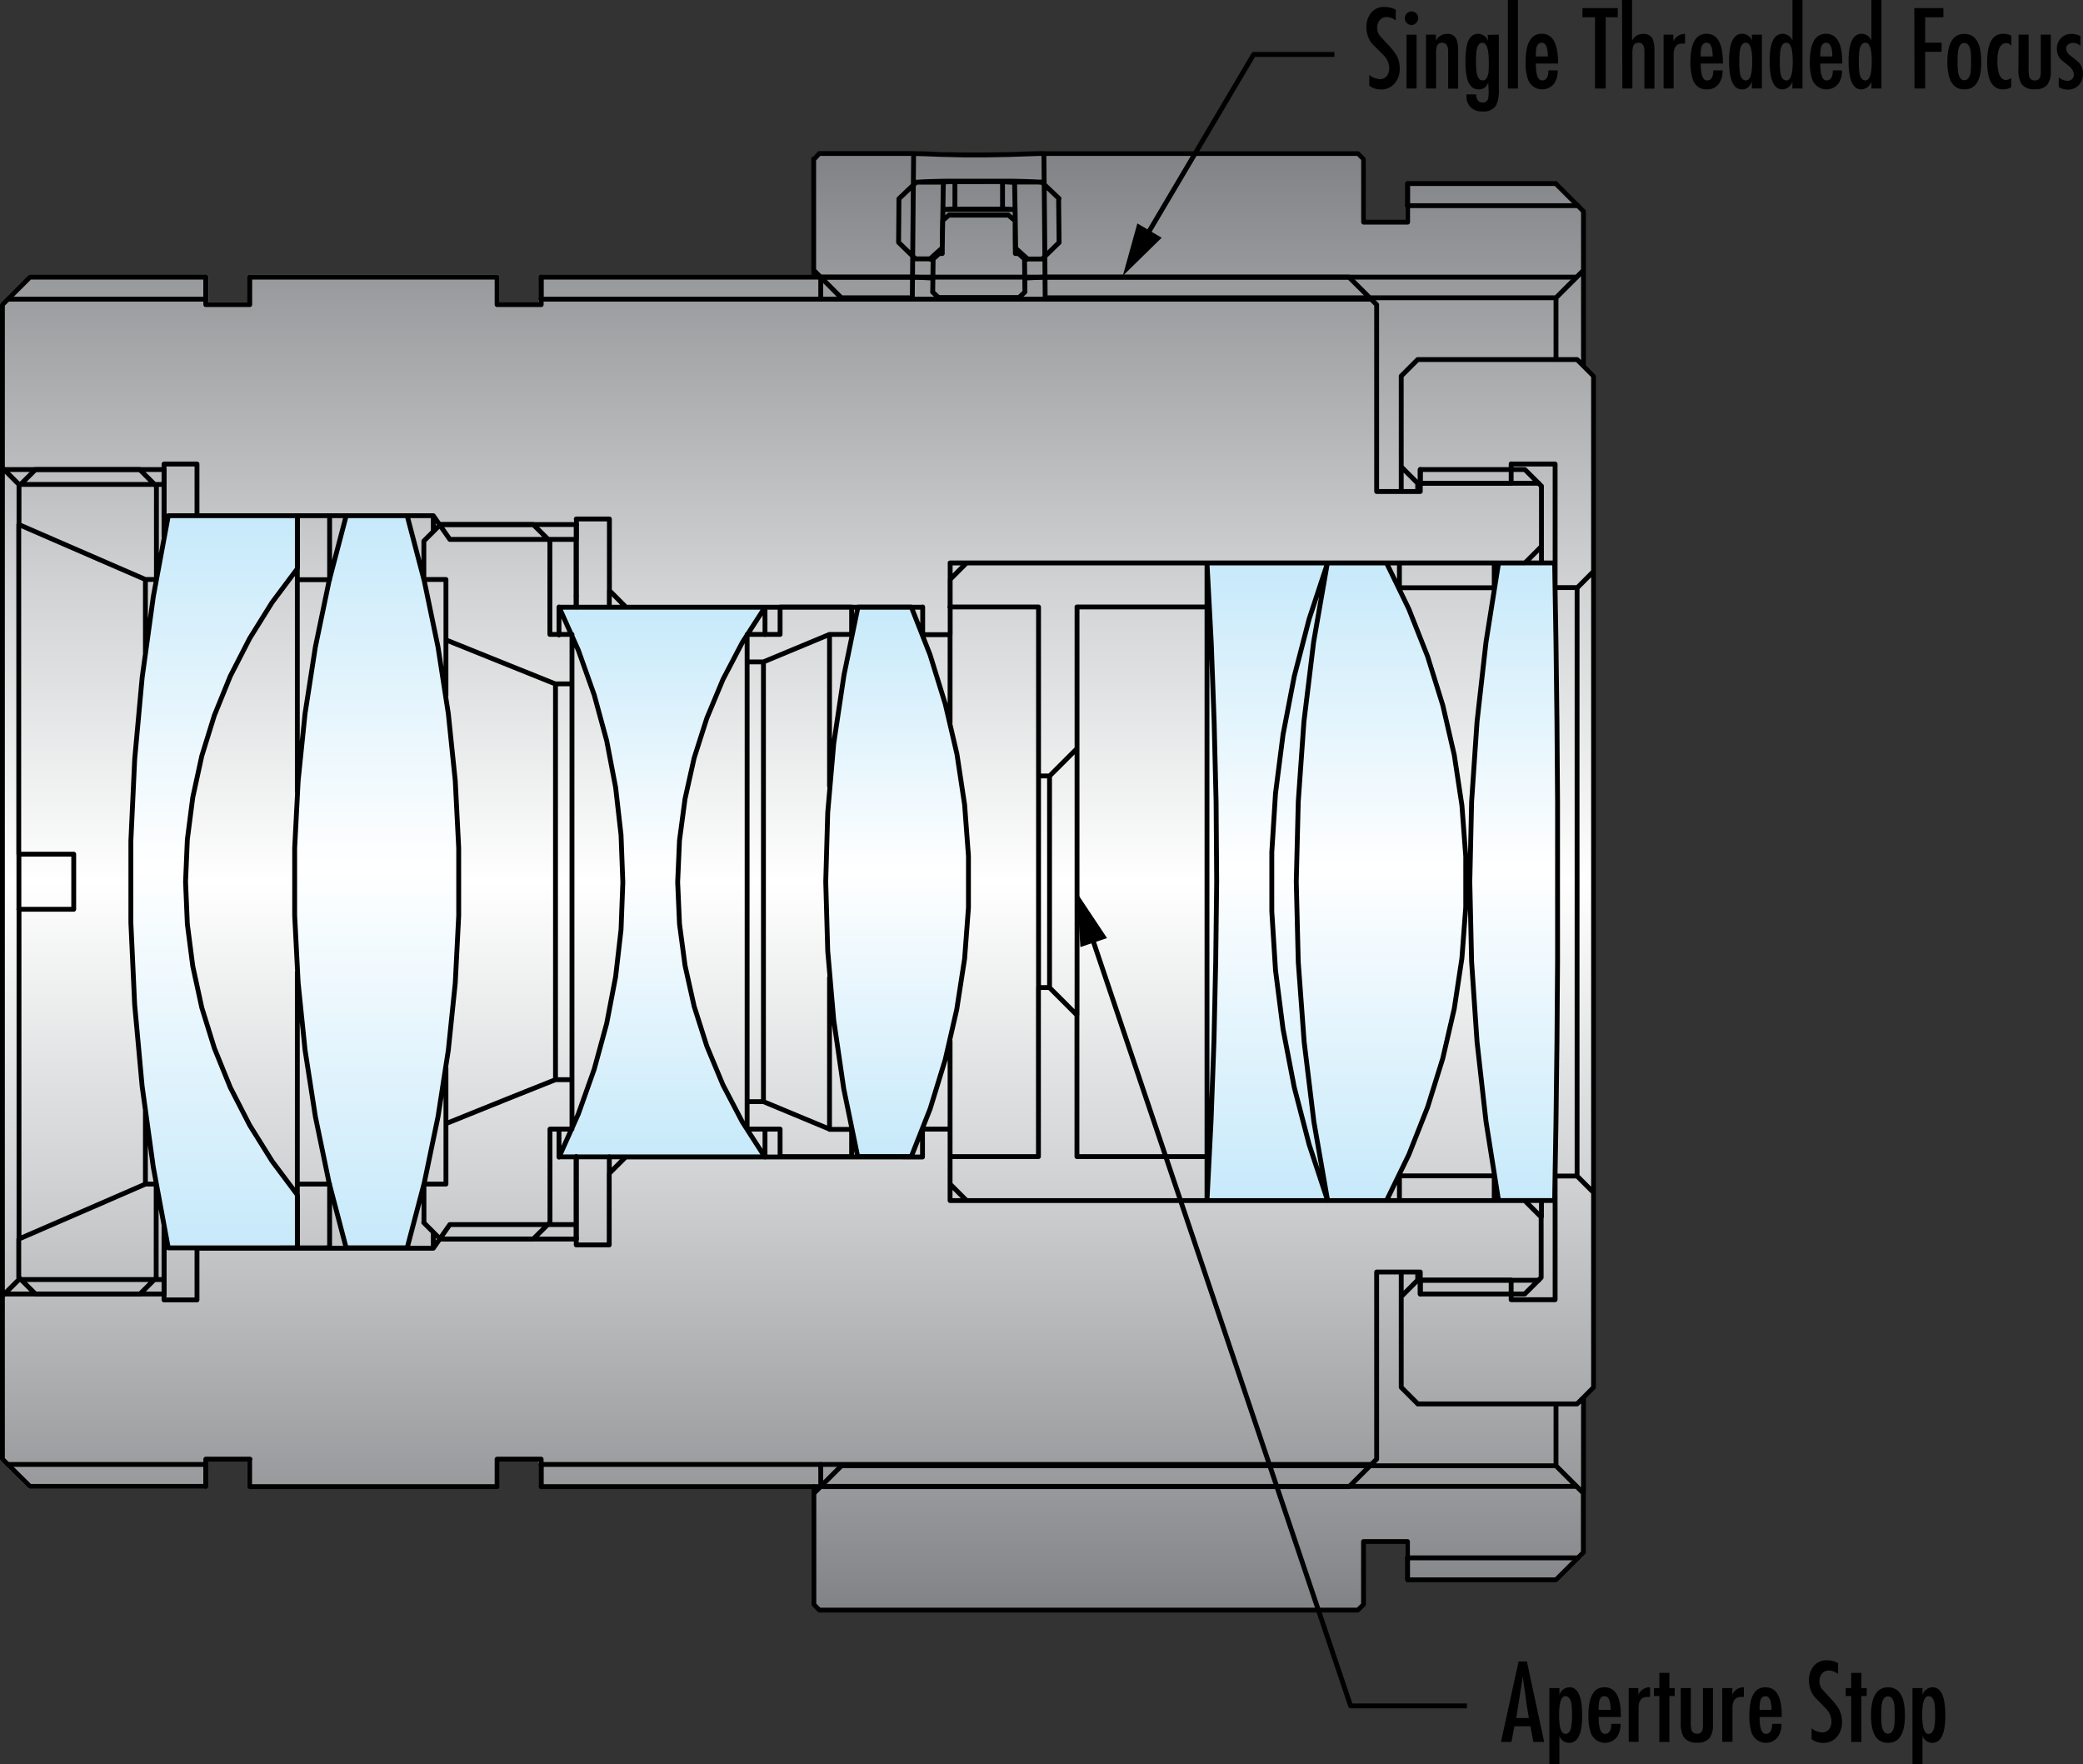 <svg xmlns="http://www.w3.org/2000/svg" xmlns:xlink="http://www.w3.org/1999/xlink" viewBox="0 0 429.72 363.9"><rect x="0" y="0" width="429.72" height="363.9" fill="#333333" stroke="none"/><defs><style>.cls-1{fill:url(#New_Gradient_Swatch_1);}.cls-2{fill:url(#linear-gradient);}.cls-3{fill:url(#linear-gradient-2);}.cls-4{fill:url(#linear-gradient-3);}.cls-5{fill:url(#linear-gradient-4);}.cls-6{fill:url(#linear-gradient-5);}.cls-7{fill:url(#linear-gradient-6);}.cls-8,.cls-9{fill:none;stroke:#000;stroke-linejoin:round;}.cls-8{stroke-linecap:round;}</style><linearGradient id="New_Gradient_Swatch_1" x1="164.63" y1="332.63" x2="164.63" y2="31.16" gradientUnits="userSpaceOnUse"><stop offset="0" stop-color="#808285"/><stop offset="0.3" stop-color="#d1d3d4"/><stop offset="0.5" stop-color="#fff"/><stop offset="0.7" stop-color="#d1d3d4"/><stop offset="1" stop-color="#808285"/></linearGradient><linearGradient id="linear-gradient" x1="44.18" y1="257.91" x2="44.18" y2="105.88" gradientUnits="userSpaceOnUse"><stop offset="0" stop-color="#c6e9fa"/><stop offset="0.52" stop-color="#fff"/><stop offset="1" stop-color="#c6e9fa"/></linearGradient><linearGradient id="linear-gradient-2" x1="136.6" y1="239.09" x2="136.6" y2="124.71" xlink:href="#linear-gradient"/><linearGradient id="linear-gradient-3" x1="275.75" y1="248.16" x2="275.75" y2="115.63" xlink:href="#linear-gradient"/><linearGradient id="linear-gradient-4" x1="77.71" y1="257.91" x2="77.71" y2="105.88" xlink:href="#linear-gradient"/><linearGradient id="linear-gradient-5" x1="185.05" y1="239.09" x2="185.05" y2="124.71" xlink:href="#linear-gradient"/><linearGradient id="linear-gradient-6" x1="312.29" y1="248.16" x2="312.29" y2="115.63" xlink:href="#linear-gradient"/></defs><g id="Layer_2" data-name="Layer 2"><g id="Layer_1-2" data-name="Layer 1"><path class="cls-1" d="M329.22,77.4h0a.62.62,0,0,0-.11-.17l-2-2V55.76h0V43.57h0a.33.33,0,0,0,0-.17h0a.45.45,0,0,0-.11-.17l-1.13-1.13h0l-4.54-4.54a.62.62,0,0,0-.17-.11h0a.35.35,0,0,0-.14,0H290.36a.5.5,0,0,0-.5.5h0v7.43h-8.07V32.79a.65.65,0,0,0,0-.19h0a.42.42,0,0,0-.09-.14h0v0l-1.13-1.13a.45.45,0,0,0-.17-.11h0a.33.33,0,0,0-.17,0H215.34l-7.3.23-4.57.08-4.73,0-10.23-.29H169a.53.53,0,0,0-.19,0h0a.72.72,0,0,0-.15.11l-1.13,1.13a.57.57,0,0,0-.12.18h0l0,.13h0v23h0v.91H111.62a.5.5,0,0,0-.5.5h0v5.17h-8.07V57.17a.51.51,0,0,0-.5-.5h-51a.51.51,0,0,0-.5.5v5.17H43v-.63h0V57.17a.51.51,0,0,0-.3-.46.65.65,0,0,0-.2,0H6.17a.58.58,0,0,0-.19,0H6a.53.53,0,0,0-.15.11L1.28,61.35h0L.15,62.49a.45.45,0,0,0-.11.17H0a.33.33,0,0,0,0,.17H0V301H0a.42.42,0,0,0,0,.15H0a.64.64,0,0,0,.08.14h0l0,0,1.13,1.13h0L5.82,307a.71.71,0,0,0,.14.1H6a.52.52,0,0,0,.21,0H42.45a.5.5,0,0,0,.5-.5v-4.53h0v-.63H51v5.17a.5.5,0,0,0,.5.5h51a.5.5,0,0,0,.5-.5v-5.17h8.07v5.17a.5.5,0,0,0,.5.5H167.4V308h0v23h0l0,.13h0a.57.57,0,0,0,.12.18l1.13,1.14a.54.54,0,0,0,.16.1h0a.41.41,0,0,0,.19,0H280.16a.48.48,0,0,0,.18,0h0a.62.62,0,0,0,.17-.11l1.13-1.13v0h0a.55.55,0,0,0,.09-.14h0a.58.58,0,0,0,0-.19V318.46h8.07v7.44a.5.5,0,0,0,.5.5H321l.12,0h0a.44.44,0,0,0,.18-.12l4.54-4.53h0l1.13-1.13h0a.36.36,0,0,0,.1-.15h0a.42.42,0,0,0,0-.16h0V288.61a.17.17,0,0,0,0-.07l2-2a.76.76,0,0,0,.11-.16h0a.58.58,0,0,0,0-.19V77.58h0A.47.47,0,0,0,329.22,77.4Z"/><path class="cls-2" d="M40.24,164.59l1.85-8.51,2.57-8.31,3.28-8.06,4-7.76,4.61-7.39,5.24-7,0,0,0-.09a.36.36,0,0,0,0-.1s0,0,0-.06V106.38a.5.5,0,0,0-.5-.5H34.67l-.11,0-.07,0a.18.18,0,0,0-.09.06s0,0-.06.06l-.06.08a.32.32,0,0,0,0,.09l0,.05-3.07,16.64-2.32,16.76-1.54,16.85-.78,16.91v16.92l.77,16.9,1.55,16.85,2.31,16.77,3.07,16.61,0,.06a.14.14,0,0,0,0,.07l.06.09.05.06a.21.21,0,0,0,.1.06l.05,0a.58.58,0,0,0,.19,0H61.34a.5.5,0,0,0,.5-.5V246.53s0,0,0-.06a.44.44,0,0,0,0-.1l0-.09,0-.05-5.22-7-4.61-7.39L48,224.13l-3.28-8.06-2.58-8.32-1.85-8.5-1.12-8.63-.37-8.7.37-8.7Z"/><path class="cls-3" d="M158.32,238.45l0-.09,0,0-4.65-7.22-4-7.6-3.32-7.92-2.6-8.19L141.83,199l-1.13-8.51-.38-8.58.38-8.58,1.13-8.51,1.87-8.38,2.6-8.19,3.31-7.92,4-7.61,4.67-7.25s0,0,0,0l0-.1a.29.29,0,0,0,0-.09s0,0,0,0,0,0,0-.06a.29.29,0,0,0,0-.09.25.25,0,0,0,0-.09.35.35,0,0,0-.05-.08.46.46,0,0,0-.07-.07s0,0,0,0h0l-.09,0-.1,0H115.35l-.12,0-.08,0h0l-.05,0-.11.08,0,.07s0,.06,0,.09a.5.5,0,0,0,0,.12.14.14,0,0,0,0,.07h0s0,.06,0,.09,0,.07,0,.1h0l3.95,8.9,3.26,9.18,2.56,9.41,1.84,9.56,1.11,9.68.37,9.74-.37,9.74-1.11,9.67-1.83,9.57-2.56,9.41-3.26,9.18-4,8.94h0s0,.07,0,.1,0,.06,0,.1h0a.14.14,0,0,0,0,.07.5.5,0,0,0,0,.12.47.47,0,0,0,.06.09.25.25,0,0,0,0,.07l.11.08.05,0h0a.65.65,0,0,0,.19,0h42.51a.48.48,0,0,0,.24-.07h0l0,0,.07-.06.05-.08a.36.36,0,0,0,0-.09.3.3,0,0,0,0-.1s0,0,0,0v0A.44.44,0,0,0,158.32,238.45Z"/><path class="cls-4" d="M303,176.59l-.8-10.54-1.59-10.44-2.37-10.3-3.14-10.1-3.89-9.82-4.6-9.47-.05-.06-.07-.09-.07,0a.26.26,0,0,0-.09,0l-.09,0-.08,0H249a.5.5,0,0,0-.5.5V247.66a.5.5,0,0,0,.5.5h37.08a.48.48,0,0,0,.23-.07l0,0a.36.36,0,0,0,.14-.16l0,0,4.61-9.51,3.89-9.82,3.14-10.1,2.37-10.3,1.59-10.45.79-10.54Z"/><path class="cls-5" d="M95.13,174.92,94.41,161,93,147.13l-2.14-13.77L88,119.71l-3.53-13.45a.05.05,0,0,0,0,0,.36.36,0,0,0,0-.09l-.05-.07a.27.27,0,0,0-.08-.07l-.07,0-.09,0-.1,0H71.38l-.09,0-.1,0-.07,0a.23.23,0,0,0-.07.07l0,.07a.41.41,0,0,0,0,.09s0,0,0,0L67.4,119.74l-2.83,13.64-2.14,13.78L61,161l-.72,13.92v13.94L61,202.8l1.43,13.86,2.13,13.78,2.84,13.64,3.52,13.46,0,0a.51.51,0,0,0,.15.23l0,0a.52.52,0,0,0,.28.09H84a.51.51,0,0,0,.27-.09l0,0a.53.53,0,0,0,.16-.23v0L88,244.06l2.84-13.65L93,216.64l1.43-13.87.71-13.92Z"/><path class="cls-6" d="M200.24,176.56l-.8-10.61-1.59-10.53-2.38-10.37-3.15-10.16L188.43,125h0a.5.5,0,0,0-.08-.12.13.13,0,0,0,0-.05l-.1-.07-.05,0-.08,0-.11,0H176.82l-.1,0-.07,0a.23.23,0,0,0-.07.07.22.22,0,0,0-.05.08.36.36,0,0,0,0,.09.08.08,0,0,0,0,0l-2.88,14-2.07,14.18-1.24,14.27-.41,14.32.41,14.32,1.24,14.28,2.07,14.17,2.88,14a.14.14,0,0,0,0,.06l0,.06a.33.33,0,0,0,.06.1l0,.05.1.06.06,0a.34.34,0,0,0,.18,0h11a.55.55,0,0,0,.25-.07l.05,0a.45.45,0,0,0,.16-.2h0l3.9-9.9,3.15-10.16,2.38-10.38,1.59-10.52.79-10.61Z"/><path class="cls-7" d="M321.82,165.45,321.7,149l-.2-16.45-.28-16.43a.48.48,0,0,0-.47-.49h-11.6l0,0a.16.16,0,0,0-.1,0l-.09,0-.08.05-.06.07a.22.22,0,0,0,0,.08.36.36,0,0,0,0,.09s0,0,0,.06l-2.59,16.34-1.86,16.45-1.12,16.51-.37,16.55.37,16.55L304.21,215l1.86,16.45,2.59,16.32s0,0,0,.07l0,.07.06.09.05.06.09.06s0,0,.06,0a.39.39,0,0,0,.18,0h11.57a.41.41,0,0,0,.19,0l.09-.05.07,0,.06-.08s0-.05.05-.08,0-.06,0-.08a.43.43,0,0,0,0-.11l.28-16.44.2-16.44.12-16.45,0-16.44Z"/><polyline class="cls-8" points="192.43 57.36 189.77 57.22 188.25 57.17"/><polyline class="cls-8" points="169.32 57.41 169.32 58.12 169.32 59.3 169.32 60.94 169.32 61.71"/><polyline class="cls-8" points="169.32 302.85 169.32 304.5 169.32 305.67 169.32 306.38 169.32 306.62"/><polyline class="cls-8" points="118.87 255.36 118.87 254.64 118.87 253.45 118.87 251.8 118.87 249.69 118.87 247.15 118.87 244.18 118.87 240.81 118.87 238.59"/><polyline class="cls-8" points="118.87 122.98 118.87 119.61 118.87 116.64 118.87 114.1 118.87 112 118.87 110.34 118.87 109.15 118.87 108.44 118.87 108.2"/><polyline class="cls-8" points="33.84 266.7 33.84 265.98 33.84 264.8 33.84 263.15 33.84 261.05 33.84 258.51 33.84 255.54 33.84 253.06"/><polyline class="cls-8" points="33.84 108.26 33.84 105.29 33.84 102.74 33.84 100.64 33.84 98.99 33.84 97.81 33.84 97.1 33.84 96.86"/><path class="cls-8" d="M293,266.94V264.1m0-164.41V96.86M111.62,306.62v-4.53m0-240.38V57.17M42.45,302.09v4.53m0-249.45v4.54M290.36,325.9v-4.54m0-278.93V37.9"/><line class="cls-8" x1="290.36" y1="42.43" x2="325.51" y2="42.43"/><line class="cls-8" x1="325.51" y1="321.36" x2="290.36" y2="321.36"/><line class="cls-8" x1="215.58" y1="57.17" x2="325.22" y2="57.17"/><line class="cls-8" x1="215.58" y1="57.17" x2="213.77" y2="57.24"/><line class="cls-8" x1="213.77" y1="57.24" x2="211.41" y2="57.36"/><line class="cls-8" x1="169.32" y1="57.17" x2="188.25" y2="57.17"/><line class="cls-8" x1="169.32" y1="57.17" x2="169.32" y2="57.41"/><line class="cls-8" x1="169.32" y1="302.09" x2="169.32" y2="302.85"/><line class="cls-8" x1="325.22" y1="306.62" x2="169.32" y2="306.62"/><line class="cls-8" x1="90.66" y1="108.2" x2="118.88" y2="108.2"/><line class="cls-8" x1="118.87" y1="255.6" x2="90.66" y2="255.6"/><line class="cls-8" x1="118.87" y1="255.6" x2="118.87" y2="255.36"/><line class="cls-8" x1="118.87" y1="125.2" x2="118.87" y2="122.98"/><line class="cls-8" x1="0.83" y1="96.86" x2="33.84" y2="96.86"/><line class="cls-8" x1="33.84" y1="266.94" x2="0.83" y2="266.94"/><line class="cls-8" x1="33.84" y1="266.94" x2="33.84" y2="266.7"/><line class="cls-8" x1="33.84" y1="110.73" x2="33.84" y2="108.26"/><line class="cls-8" x1="1.63" y1="61.71" x2="42.45" y2="61.71"/><line class="cls-8" x1="42.45" y1="302.09" x2="1.63" y2="302.09"/><line class="cls-8" x1="111.62" y1="61.71" x2="282.83" y2="61.71"/><line class="cls-8" x1="282.83" y1="302.09" x2="111.62" y2="302.09"/><line class="cls-8" x1="293.04" y1="99.69" x2="317.41" y2="99.69"/><line class="cls-8" x1="317.41" y1="264.1" x2="293.04" y2="264.1"/><path class="cls-8" d="M.5,62.84l5.67-5.67m45.35,0v5.67m226.77-5.67H111.62m-9.07,5.67V57.17m-60.1,0H6.17m36.28,5.67V57.17m235.84,0L284,62.84M102.55,57.17h-51m60.1,0v5.67M284,101.39V62.84M.5,62.84V96.52m51-33.68H42.45m69.17,0h-9.07M33.84,99.93V95.72m6.8,0v10.66m273.94-9.52,3.4,3.4m-3.4-3.4H293m0,0v4.53M318,112.73V100.26M293,101.39H284m-165.08,9.88v-4.21m6.8,0V121.8m70.3,9.07V116.13m-5.67,9.08v5.66M196,214.72v18.2m0-102v18.2m-5.67-18.2H196m-66.9-5.66h61.23m-64.63,0V121.8m0,120.19v-3.4m3.4-113.38-3.4-3.41m70.3-5.67h118.6M318,247.66v3.4m0-138.33v3.4m0-3.4-3.4,3.4M118.88,238.59v13.94m0-141.26v13.94M92.8,111.27h26.08m0-4.21h6.8m-85-.68H89.39m0,0,3.41,4.89m-3.41,143v3.18m0-151v3M33.84,253.06v10.81m0-163.94v10.8M3.9,99.93H33.84M.5,96.52V267.27M.5,96.52l3.4,3.41m0,76.29v11.35M33.84,95.72h6.8M6.17,306.62.5,301m51,0v5.67m60.1,0H278.29m-175.74,0V301M6.17,306.62H42.45m0,0V301m147.86-68v5.67m0,0H129.08m-3.4,3.4,3.4-3.4m-3.4,3.4v14.74m0,0h-6.8m0,0v-4.2m0,0H92.8m0,0-3.41,4.88m0,0H40.64m0,0v10.66m0,0h-6.8m0,0v-4.2m0,0H3.9m0,0-3.4,3.4m0,0V301m42,0h9.07m0,5.67h51m0-5.67h9.07m0,0v5.67M284,301l-5.67,5.67M284,301V262.4m0,0H293m0,0v4.54m0,0h21.54m3.4-3.4-3.4,3.4m3.4-3.4V251.06m-3.4-3.4,3.4,3.4m-3.4-3.4H196m0,0V232.92m0,0h-5.67M188,238.59l3.89-9.87L195,218.59l2.37-10.33L199,197.77l.79-10.57V176.6L199,166l-1.59-10.48L195,145.2l-3.13-10.13L188,125.21m0,0H177m0,0-2.88,14L172,153.36l-1.24,14.24-.41,14.3.41,14.29L172,210.44l2.06,14.14,2.88,14m0,0h11M175.69,125.21H160.93m14.76,5.66v-5.66m-14.76,0v5.66m0,0h-6.8m0,0v5.67m6.8,102.05h14.76m0,0v-5.67m-14.76,0v5.67m-6.8-5.67h6.8m-6.8-5.67v5.67m0-96.38v90.71m0-90.71h3.4m0,90.71h-3.4m17,5.67-13.63-5.67m0-90.71,13.63-5.67m-13.63,5.67v90.71m13.63-96.38h4.53m-4.53,70.8v31.25m0-102v31.26m4.53,70.79h-4.53m-13.31,0v5.67m0-113.38v5.66m-42.5-5.66h42.5m0,113.38h-42.5m42.5-113.38-4.67,7.25-4,7.64-3.33,8-2.62,8.22-1.88,8.43-1.14,8.55-.38,8.63.38,8.62,1.14,8.56,1.88,8.42,2.62,8.23,3.33,8,4,7.64,4.67,7.26m-42.5-5.67v5.67m0-113.38v5.66m0,107.72,4-8.94,3.27-9.22,2.57-9.43,1.84-9.61,1.12-9.72.37-9.77-.37-9.78L127,162.41l-1.84-9.61-2.57-9.44-3.27-9.21-4-8.94m-5.33-17H90.86m22.57,3.4L110,108.2m-19.16,0-3.4,3.4m0,0v7.94m26,11.33V111.6M118,130.87h-4.53M92,119.54V132m26,9.07V130.87M92,220.26v11.53M92,132v11.52M92,132l14,5.64,8.54,3.43m0,0H118m-3.4,0v81.64m3.4-81.64v81.64M87.46,119.54H92M90.86,255.6H110m0,0,3.41-3.4m-26,0,3.4,3.4M92,231.79v12.47m0,0H87.46m0,0v7.94m26,0V232.92m0,0H118m0,0v-10.2m0,0h-3.4m0,0L106,226.15l-14,5.64M71.42,257.41H84m0,0L87.53,244l2.83-13.63,2.13-13.74,1.43-13.84.71-13.9V174.94l-.71-13.89-1.43-13.84-2.13-13.75-2.83-13.62L84,106.38m0,0H71.42m0,0-3.53,13.46-2.83,13.62-2.13,13.75-1.42,13.84-.72,13.89v13.91l.72,13.9,1.42,13.84,2.13,13.74L67.89,244l3.53,13.45M68,119.54V106.38m0,0H61.34m0,0v13.16m0,81v43.76m0-124.72v43.75m0-43.75H68m0,137.87V244.26m0,0H61.34m0,0v13.15m0,0H68m-6.62,0V246.53m0,0-5.24-7-4.63-7.42-4-7.79-3.29-8.11-2.59-8.35-1.86-8.55-1.12-8.67-.37-8.74.37-8.74,1.12-8.68,1.86-8.54,2.59-8.36,3.29-8.1,4-7.79,4.63-7.43,5.24-7m0,0V106.38m0,0H34.72m0,0L31.64,123l-2.31,16.74-1.54,16.83L27,173.45v16.9l.78,16.88,1.54,16.83,2.31,16.74,3.08,16.61m0,0H61.34M32.22,100.26l-3.4-3.4m0,0H7.27m25,22.68V100.26m-28.35,0v7.94m3.4-11.34-3.4,3.4M30,119.54h2.27m-28.35,68v68M30,229.14v15.12m0-124.72v15.11M3.87,108.2l17.71,7.69L30,119.54M3.87,108.2v68m0,0H15.21m0,11.34V176.23m0,11.34H3.87m25,79.37,3.4-3.4m-28.35,0,3.4,3.4m0,0H28.82M30,244.26l-8.37,3.64L3.87,255.6m0,0v7.94m28.35,0V244.26m0,0H30M249,116.13h24.88m0,131.53H249m0,0,.84-16.43.6-16.44.36-16.44L251,181.9l-.12-16.45L250.48,149l-.6-16.44L249,116.13m24.88,0-3.82,11.6L267,139.53l-2.31,12-1.55,12.1-.77,12.18V188l.77,12.18,1.55,12.1,2.31,12,3.07,11.81,3.82,11.59m0,0-2.84-16.3-2-16.42-1.22-16.5-.41-16.54.41-16.54L269,148.85l2-16.42,2.84-16.3m0,0h12.2m0,131.53h-12.2m12.2-131.53,4.6,9.48,3.87,9.79,3.13,10.06,2.37,10.26,1.58,10.41.79,10.5v10.53l-.79,10.51-1.58,10.41-2.37,10.26-3.13,10.06-3.87,9.79-4.6,9.47m22.14-131.53H288.7m19.56,5.11v-5.11m-19.56,0v5.11m0,0h19.56m0,121.32H288.7m0,0v5.1m0,0h19.56m0,0v-5.1m.89-126.43-2.59,16.33-1.85,16.42-1.12,16.49-.37,16.53.37,16.52,1.12,16.49,1.85,16.43,2.59,16.32m11.57,0,.28-16.44.2-16.44.12-16.44,0-16.44,0-16.44L321.2,149l-.2-16.44-.28-16.44m0,0H309.15m0,131.53h11.57m4.63-173.48,3.4,3.4m-3.4-3.4H292.47m-3.4,3.4,3.4-3.4m36.28,43.65V77.58m-39.68,0V96.29m31.75-.57v25.52m-9.07-21.55v-4m9.07,25.52h4.53m3.4-3.41V246m0-128.13-3.4,3.41m0,121.32V121.24M292.47,99.69h19.28m-22.68,1.7v-5.1m0,171.21v-5.1m3.4,0v1.7m0-164.41v1.7m0-1.7-3.4-3.4m22.68-.57h9.07m7.93,190.49-3.4,3.4m-32.88,0h32.88m-13.6-21.54v-4m0,0H292.47m-3.4,3.4,3.4-3.4m-3.4,3.4v18.71m3.4,3.4-3.4-3.4m39.68,0V246m-3.4-3.4,3.4,3.4m-3.4-3.4h-4.53m0,0v25.51m0,0h-9.07M249,116.13H199.38M249,125.21v-9.08M196,119.54l1.73-1.74,1.67-1.67m-3.4,3.41v5.67m18.25,0v34.86m7.94-5.67V125.21m-7.94,34.86v43.65m0-43.65h2.27m5.67-5.67v55m-5.67-49.32,5.49-5.49.18-.18m-5.67,5.67v43.65M249,125.21V238.59M222.17,125.21H249m-53.06,0h18.25M199.38,247.66H249m0,0v-9.07m0,0H222.17m0,0v-29.2m0,0-5.67-5.67m0,0h-2.27m0,0v34.87m0,0H196m0,0v5.67m3.4,3.4-3.4-3.4m84.17-212.6,1.14,1.13m0,0v13m9.07-7.93H321m-30.61,7.93V37.9m30.61,0,5.67,5.67m0,0V55.76m-45.35-9.93h9.07m-122.46-13L169,31.66m-1.14,24.1v-23M169,332.13,167.9,331m113.39,0-1.14,1.13M281.29,318v13M167.9,331V308M321,325.9H290.36m0,0V318m36.28,2.27L321,325.9M326.64,308v12.19M290.36,318h-9.07M215.35,31.66l.1,9.86.09,9.92.08,10m-27.41,0,.09-10,.09-9.92.09-9.86M321,61.43H215.62m-27.41,0H173.57m0,240.94H321m5.67-13.76V308m0-252.28V75.29m0-19.53L321,61.43m0,12.75V61.43m0,240.94V289.61m0,12.76,5.67,5.67M167.9,57.17h0V55.76m0,252.28v-1.41h0m0,1.42,5.67-5.67m0-240.94-5.67-5.67M169,31.66h19.44m26.87,0h-.67l-2.75.09-3.88.13-4.58.08-4.74,0-4.37-.1-3.54-.13-2.29-.06h-.05m26.87,0h64.8m0,300.47H169m37.79-289h-4.91m0,0H197m17.8-5.54-1.3-.09-1.9-.07-2.39-.06-2.77,0-3,0h-3.07l-3,0-2.76,0-2.4.06-1.89.07-1.31.09m17.81-.13H197m-4.65,16-.5,0m20.11,0-.49,0m-2.25-15.85-2.4-.13m0,5.67V37.42m2.45,5.8-2.45-.13m-9.82,0-2.46.13m2.46-.13V37.42m0,0-2.41.13m0,5.67h0m14.82,0h-.05m0,0-.62,0-.73,0-.84,0-.92,0h-4.25m0,0h-4.26l-.92,0-.84,0-.73,0-.62,0m20.26-5.67,3.58,3.4m-3.58-3.4h-5.58m0,0,.1,5.67m.12,7.94-.06-4-.06-4M212,53.43l-2.52-2.27M212,53.43h3m3.49-3.4L215,53.43m3.49-3.4L218.39,41m-32.94,0,3.57-3.4M185.45,41,185.38,50m3.49,3.4L185.38,50m3.49,3.4h3m2.52-2.27-2.52,2.27m2.65-10.21-.07,4-.06,4m.13-7.94.09-5.67m0,0H189m19,6.8-1.18,0-1.47,0h-6.91l-1.46,0-1.18,0m-1.46,7.91-.63,0m16.38,0-.64,0M193.6,61.37l-1.21-1.13m1.21,1.13h16.63m1.21-1.13-1.21,1.13m1.21-1.13-.08-6.81m-1.25-1.13,1.25,1.13m-1.25-1.13h-.64m0,0-.05-3.42,0-3.39M208,44.35l1.35,1.14M208,44.35h-12.2m-1.35,1.14,1.35-1.14m-1.35,1.14-.06,3.39,0,3.42m0,0h-.63m-1.26,1.13,1.26-1.13m-1.26,1.13-.08,6.81"/><path d="M287.94,2l0,2.22a3.18,3.18,0,0,0-1.87-.7,1.81,1.81,0,0,0-1.42.62,2.24,2.24,0,0,0-.53,1.51,2.61,2.61,0,0,0,.61,1.81l1.67,1.82a12.63,12.63,0,0,1,1.72,2.18,5.46,5.46,0,0,1,.64,2.69,4.55,4.55,0,0,1-1,3,3.52,3.52,0,0,1-2.86,1.3,3.75,3.75,0,0,1-2.42-.79V15.47a3.77,3.77,0,0,0,2.18.85,1.75,1.75,0,0,0,1.48-.7,2.67,2.67,0,0,0,.46-1.61,3.94,3.94,0,0,0-1.21-2.66L283.1,9.06a5.24,5.24,0,0,1-1.21-3.36,4.58,4.58,0,0,1,.92-3,3.34,3.34,0,0,1,2.79-1.26A4.68,4.68,0,0,1,287.94,2Z"/><path d="M291.24,5.17a1.33,1.33,0,0,1-1-.41,1.29,1.29,0,0,1-.41-1,1.25,1.25,0,0,1,.41-1,1.35,1.35,0,0,1,1.93,0,1.35,1.35,0,0,1,0,1.93A1.28,1.28,0,0,1,291.24,5.17Zm1,2V18.26h-2.07V7.15Z"/><path d="M296.23,7.15V8.43A2.43,2.43,0,0,1,298.5,7a1.91,1.91,0,0,1,2,1.19,7,7,0,0,1,.31,2.47v7.63h-2.06V10.58c0-1.17-.42-1.76-1.24-1.76a1.11,1.11,0,0,0-1.14.9,7.66,7.66,0,0,0-.11,1.61v6.93h-2.07V7.15Z"/><path d="M309.21,7.15v11.2a7.54,7.54,0,0,1-.53,3.34,3,3,0,0,1-2.86,1.3,3.32,3.32,0,0,1-2.41-.84,3.13,3.13,0,0,1-.87-2.37v-.31h2a1.87,1.87,0,0,0,.31,1.19,1.17,1.17,0,0,0,1,.48,1.07,1.07,0,0,0,1.15-.79,6.9,6.9,0,0,0,.11-1.56l-.09-1.85a1.91,1.91,0,0,1-2,1.5c-1.14,0-1.91-.73-2.32-2.14a12.88,12.88,0,0,1-.37-3.52,14.81,14.81,0,0,1,.31-3.56c.4-1.5,1.18-2.25,2.36-2.25a2.27,2.27,0,0,1,2,1.5l0,0-.09-1.28Zm-2.07,5.61c0-2.63-.45-3.94-1.34-3.94-.6,0-1,.54-1.19,1.61a15.49,15.49,0,0,0-.11,2.22,14.22,14.22,0,0,0,.13,2.29c.19,1.1.6,1.65,1.24,1.65s1-.53,1.2-1.59A18.92,18.92,0,0,0,307.14,12.76Z"/><path d="M313.15,0V18.26h-2.07V0Z"/><path d="M321.42,13.11h-4.58c0,2.32.44,3.48,1.3,3.48s1.3-.69,1.3-2.07h1.91a4.55,4.55,0,0,1-.75,2.73,3.12,3.12,0,0,1-5.34-.75,10.29,10.29,0,0,1-.53-3.72q0-5.8,3.32-5.81t3.37,5.81Zm-4.58-1.47h2.47q0-2.82-1.26-2.82c-.56,0-.92.36-1.1,1.08A9.26,9.26,0,0,0,316.84,11.64Z"/><path d="M326.46,1.67h7.28V3.56h-2.49v14.7h-2.2V3.56h-2.59Z"/><path d="M334.62,0h2.07V8.43A2.42,2.42,0,0,1,339,7a1.94,1.94,0,0,1,2,1.19,7,7,0,0,1,.31,2.47v7.63h-2.07V10.58c0-1.17-.41-1.76-1.23-1.76a1.1,1.1,0,0,0-1.14.9,7,7,0,0,0-.11,1.61v6.93h-2.07Z"/><path d="M345.22,7.15V8.51A2.55,2.55,0,0,1,347.62,7V9h-.35c-1.37-.09-2,.67-2,2.26v7h-2.07V7.15Z"/><path d="M355.43,13.11h-4.58c0,2.32.44,3.48,1.3,3.48s1.3-.69,1.3-2.07h1.91a4.55,4.55,0,0,1-.74,2.73,2.91,2.91,0,0,1-2.49,1.19,2.87,2.87,0,0,1-2.86-1.94,10.29,10.29,0,0,1-.53-3.72q0-5.8,3.32-5.81t3.37,5.81Zm-4.58-1.47h2.47q0-2.82-1.26-2.82c-.55,0-.92.36-1.1,1.08A9.26,9.26,0,0,0,350.85,11.64Z"/><path d="M361.41,18.26V16.83a3.06,3.06,0,0,1-.75,1.17,1.9,1.9,0,0,1-1.31.44q-2.64,0-2.64-5.88c0-3.72.9-5.59,2.7-5.59a2.1,2.1,0,0,1,2,1.41V7.15h2.07V18.26Zm-1.23-1.67c.87,0,1.3-1.3,1.3-3.9s-.43-3.87-1.3-3.87c-.66,0-1.08.54-1.25,1.61a14.54,14.54,0,0,0-.11,2.26,14.83,14.83,0,0,0,.11,2.29C359.1,16.05,359.52,16.59,360.18,16.59Z"/><path d="M369.77,18.26V16.83a2.25,2.25,0,0,1-2.06,1.61q-2.64,0-2.64-5.88c0-3.72.9-5.59,2.71-5.59a2.19,2.19,0,0,1,2,1.41V0h2.07V18.26Zm-1.23-1.67c.87,0,1.3-1.3,1.3-3.9s-.43-3.87-1.3-3.87c-.66,0-1.08.54-1.25,1.61a14.54,14.54,0,0,0-.11,2.26,14.83,14.83,0,0,0,.11,2.29C367.46,16.05,367.88,16.59,368.54,16.59Z"/><path d="M380.09,13.11h-4.57q0,3.48,1.29,3.48c.87,0,1.3-.69,1.3-2.07H380a4.55,4.55,0,0,1-.75,2.73,3.13,3.13,0,0,1-5.35-.75,10.29,10.29,0,0,1-.53-3.72q0-5.8,3.32-5.81t3.37,5.81Zm-4.57-1.47H378q0-2.82-1.26-2.82c-.55,0-.92.36-1.1,1.08A9.53,9.53,0,0,0,375.52,11.64Z"/><path d="M386.07,18.26V16.83A2.25,2.25,0,0,1,384,18.44q-2.64,0-2.64-5.88c0-3.72.9-5.59,2.71-5.59a2.18,2.18,0,0,1,2,1.41V0h2.07V18.26Zm-1.23-1.67c.87,0,1.3-1.3,1.3-3.9s-.43-3.87-1.3-3.87c-.66,0-1.08.54-1.25,1.61a16,16,0,0,0-.11,2.26,16.27,16.27,0,0,0,.11,2.29C383.76,16.05,384.18,16.59,384.84,16.59Z"/><path d="M394.92,1.67h6V3.56h-3.76V8.8h3.39v1.89h-3.39v7.57h-2.2Z"/><path d="M405.24,18.44c-2.34,0-3.5-1.9-3.5-5.7S402.9,7,405.24,7s3.49,1.93,3.49,5.77S407.57,18.44,405.24,18.44Zm0-1.9c.67,0,1.1-.53,1.29-1.6a16.28,16.28,0,0,0,.09-2.2,17.06,17.06,0,0,0-.09-2.27c-.19-1.07-.62-1.6-1.29-1.6s-1.09.53-1.28,1.6a16.13,16.13,0,0,0-.11,2.27,15.45,15.45,0,0,0,.11,2.2C404.15,16,404.58,16.54,405.24,16.54Z"/><path d="M414.94,7.35V9.44h-.05a1.09,1.09,0,0,0-1-.53c-1.22,0-1.83,1.23-1.83,3.7s.59,3.89,1.78,3.89a1.82,1.82,0,0,0,1.06-.42V18a3.28,3.28,0,0,1-1.67.44q-3.28,0-3.28-5.64c0-3.88,1.1-5.83,3.3-5.83A3.77,3.77,0,0,1,414.94,7.35Z"/><path d="M416.43,7.15h2.07v7a7.3,7.3,0,0,0,.11,1.59,1.09,1.09,0,0,0,1.17.85,1.06,1.06,0,0,0,1.14-.79,7.54,7.54,0,0,0,.09-1.54V7.15h2.07v7.5a4.66,4.66,0,0,1-.66,2.75,3,3,0,0,1-2.55,1A3.11,3.11,0,0,1,417,17.27a5.87,5.87,0,0,1-.6-3.06Z"/><path d="M429.19,7.46v2a2.21,2.21,0,0,0-1.54-.6,1.61,1.61,0,0,0-1,.32,1,1,0,0,0-.41.87,2,2,0,0,0,.92,1.45c1,.79,1.55,1.24,1.65,1.34a3.36,3.36,0,0,1,.9,2.34,3.3,3.3,0,0,1-.86,2.38,3,3,0,0,1-2.33.92,3.47,3.47,0,0,1-1.8-.53v-2a2.77,2.77,0,0,0,1.71.71,1.24,1.24,0,0,0,1.39-1.41,2.51,2.51,0,0,0-1-1.63l-1.58-1.27a3.15,3.15,0,0,1-.91-2.27,3,3,0,0,1,.83-2.18A2.84,2.84,0,0,1,427.32,7,3.59,3.59,0,0,1,429.19,7.46Z"/><path d="M313.28,342.75H315l3.56,16.59h-2.22l-.62-3.23h-3.3l-.61,3.23h-2.16Zm2.13,11.64L315,352l-.83-6h-.05l-1.32,8.42Z"/><path d="M321.71,348.23v1.43a2.2,2.2,0,0,1,2.06-1.6q2.64,0,2.64,5.85,0,5.61-2.71,5.61a2.12,2.12,0,0,1-2-1.43v5.81h-2.07V348.23Zm1.23,9.44c.57,0,1-.42,1.16-1.25a12.2,12.2,0,0,0,.2-2.62,16.58,16.58,0,0,0-.11-2.29c-.17-1.07-.59-1.61-1.25-1.61-.87,0-1.3,1.3-1.3,3.9S322.07,357.67,322.94,357.67Z"/><path d="M334.38,354.19H329.8c0,2.32.43,3.48,1.3,3.48s1.3-.69,1.3-2.07h1.91a4.55,4.55,0,0,1-.75,2.73,3.12,3.12,0,0,1-5.34-.75,10.23,10.23,0,0,1-.53-3.71c0-3.88,1.11-5.81,3.32-5.81s3.37,1.93,3.37,5.81Zm-4.58-1.47h2.47q0-2.82-1.26-2.82c-.56,0-.92.36-1.1,1.08A9.26,9.26,0,0,0,329.8,352.72Z"/><path d="M338,348.23v1.37a2.54,2.54,0,0,1,2.4-1.54v2h-.36c-1.36-.09-2,.67-2,2.26v7H336V348.23Z"/><path d="M342.32,345.09h2.07v3.14h1.1v1.63h-1.1v9.48h-2.07v-9.48H341.2v-1.63h1.12Z"/><path d="M346.74,348.23h2.07v6.95a7.3,7.3,0,0,0,.11,1.59,1.09,1.09,0,0,0,1.16.86,1.07,1.07,0,0,0,1.15-.8,7.47,7.47,0,0,0,.09-1.54v-7.06h2.06v7.5a4.64,4.64,0,0,1-.66,2.75,3,3,0,0,1-2.55,1,3.12,3.12,0,0,1-2.84-1.17,5.94,5.94,0,0,1-.59-3.06Z"/><path d="M357.37,348.23v1.37a2.53,2.53,0,0,1,2.39-1.54v2h-.35c-1.36-.09-2,.67-2,2.26v7H355.3V348.23Z"/><path d="M367.57,354.19H363c0,2.32.43,3.48,1.3,3.48s1.29-.69,1.29-2.07h1.92a4.55,4.55,0,0,1-.75,2.73,3.13,3.13,0,0,1-5.35-.75,10.27,10.27,0,0,1-.52-3.71c0-3.88,1.1-5.81,3.32-5.81s3.36,1.93,3.36,5.81ZM363,352.72h2.46c0-1.88-.42-2.82-1.25-2.82-.56,0-.92.36-1.1,1.08A9.26,9.26,0,0,0,363,352.72Z"/><path d="M379.19,343.08l0,2.23a3.22,3.22,0,0,0-1.87-.71,1.8,1.8,0,0,0-1.42.62,2.23,2.23,0,0,0-.54,1.52,2.54,2.54,0,0,0,.62,1.8l1.67,1.83a13,13,0,0,1,1.71,2.17,5.49,5.49,0,0,1,.64,2.69,4.54,4.54,0,0,1-1,3,3.52,3.52,0,0,1-2.86,1.3,3.73,3.73,0,0,1-2.42-.79v-2.22a3.77,3.77,0,0,0,2.18.86,1.73,1.73,0,0,0,1.47-.71,2.57,2.57,0,0,0,.46-1.6,3.92,3.92,0,0,0-1.21-2.67c-.32-.33-1.06-1.1-2.22-2.28a5.28,5.28,0,0,1-1.21-3.37,4.64,4.64,0,0,1,.92-3,3.34,3.34,0,0,1,2.8-1.25A4.64,4.64,0,0,1,379.19,343.08Z"/><path d="M381.9,345.09H384v3.14h1.1v1.63H384v9.48H381.9v-9.48h-1.13v-1.63h1.13Z"/><path d="M389.48,359.52q-3.5,0-3.49-5.7t3.49-5.76c2.34,0,3.5,1.92,3.5,5.76S391.82,359.52,389.48,359.52Zm0-1.89c.68,0,1.11-.54,1.3-1.61a16.28,16.28,0,0,0,.09-2.2,17.17,17.17,0,0,0-.09-2.27c-.19-1.07-.62-1.6-1.3-1.6s-1.08.53-1.27,1.6a14.78,14.78,0,0,0-.11,2.27,14,14,0,0,0,.11,2.2C388.4,357.09,388.82,357.63,389.48,357.63Z"/><path d="M396.61,348.23v1.43a2.22,2.22,0,0,1,2.07-1.6q2.64,0,2.64,5.85,0,5.61-2.71,5.61a2.15,2.15,0,0,1-2-1.43v5.81h-2.07V348.23Zm1.24,9.44c.57,0,.95-.42,1.16-1.25a12.2,12.2,0,0,0,.2-2.62,16.58,16.58,0,0,0-.11-2.29c-.18-1.07-.59-1.61-1.25-1.61-.87,0-1.3,1.3-1.3,3.9S397,357.67,397.85,357.67Z"/><polyline class="cls-9" points="275.29 11.23 258.63 11.23 236.14 49.27"/><polygon points="234.64 46.09 231.63 56.9 239.65 49.04 234.64 46.09"/><polyline class="cls-9" points="302.63 351.9 278.63 351.9 225 192.56"/><polygon points="228.38 193.51 222.17 184.17 222.88 195.37 228.38 193.51"/></g></g></svg>